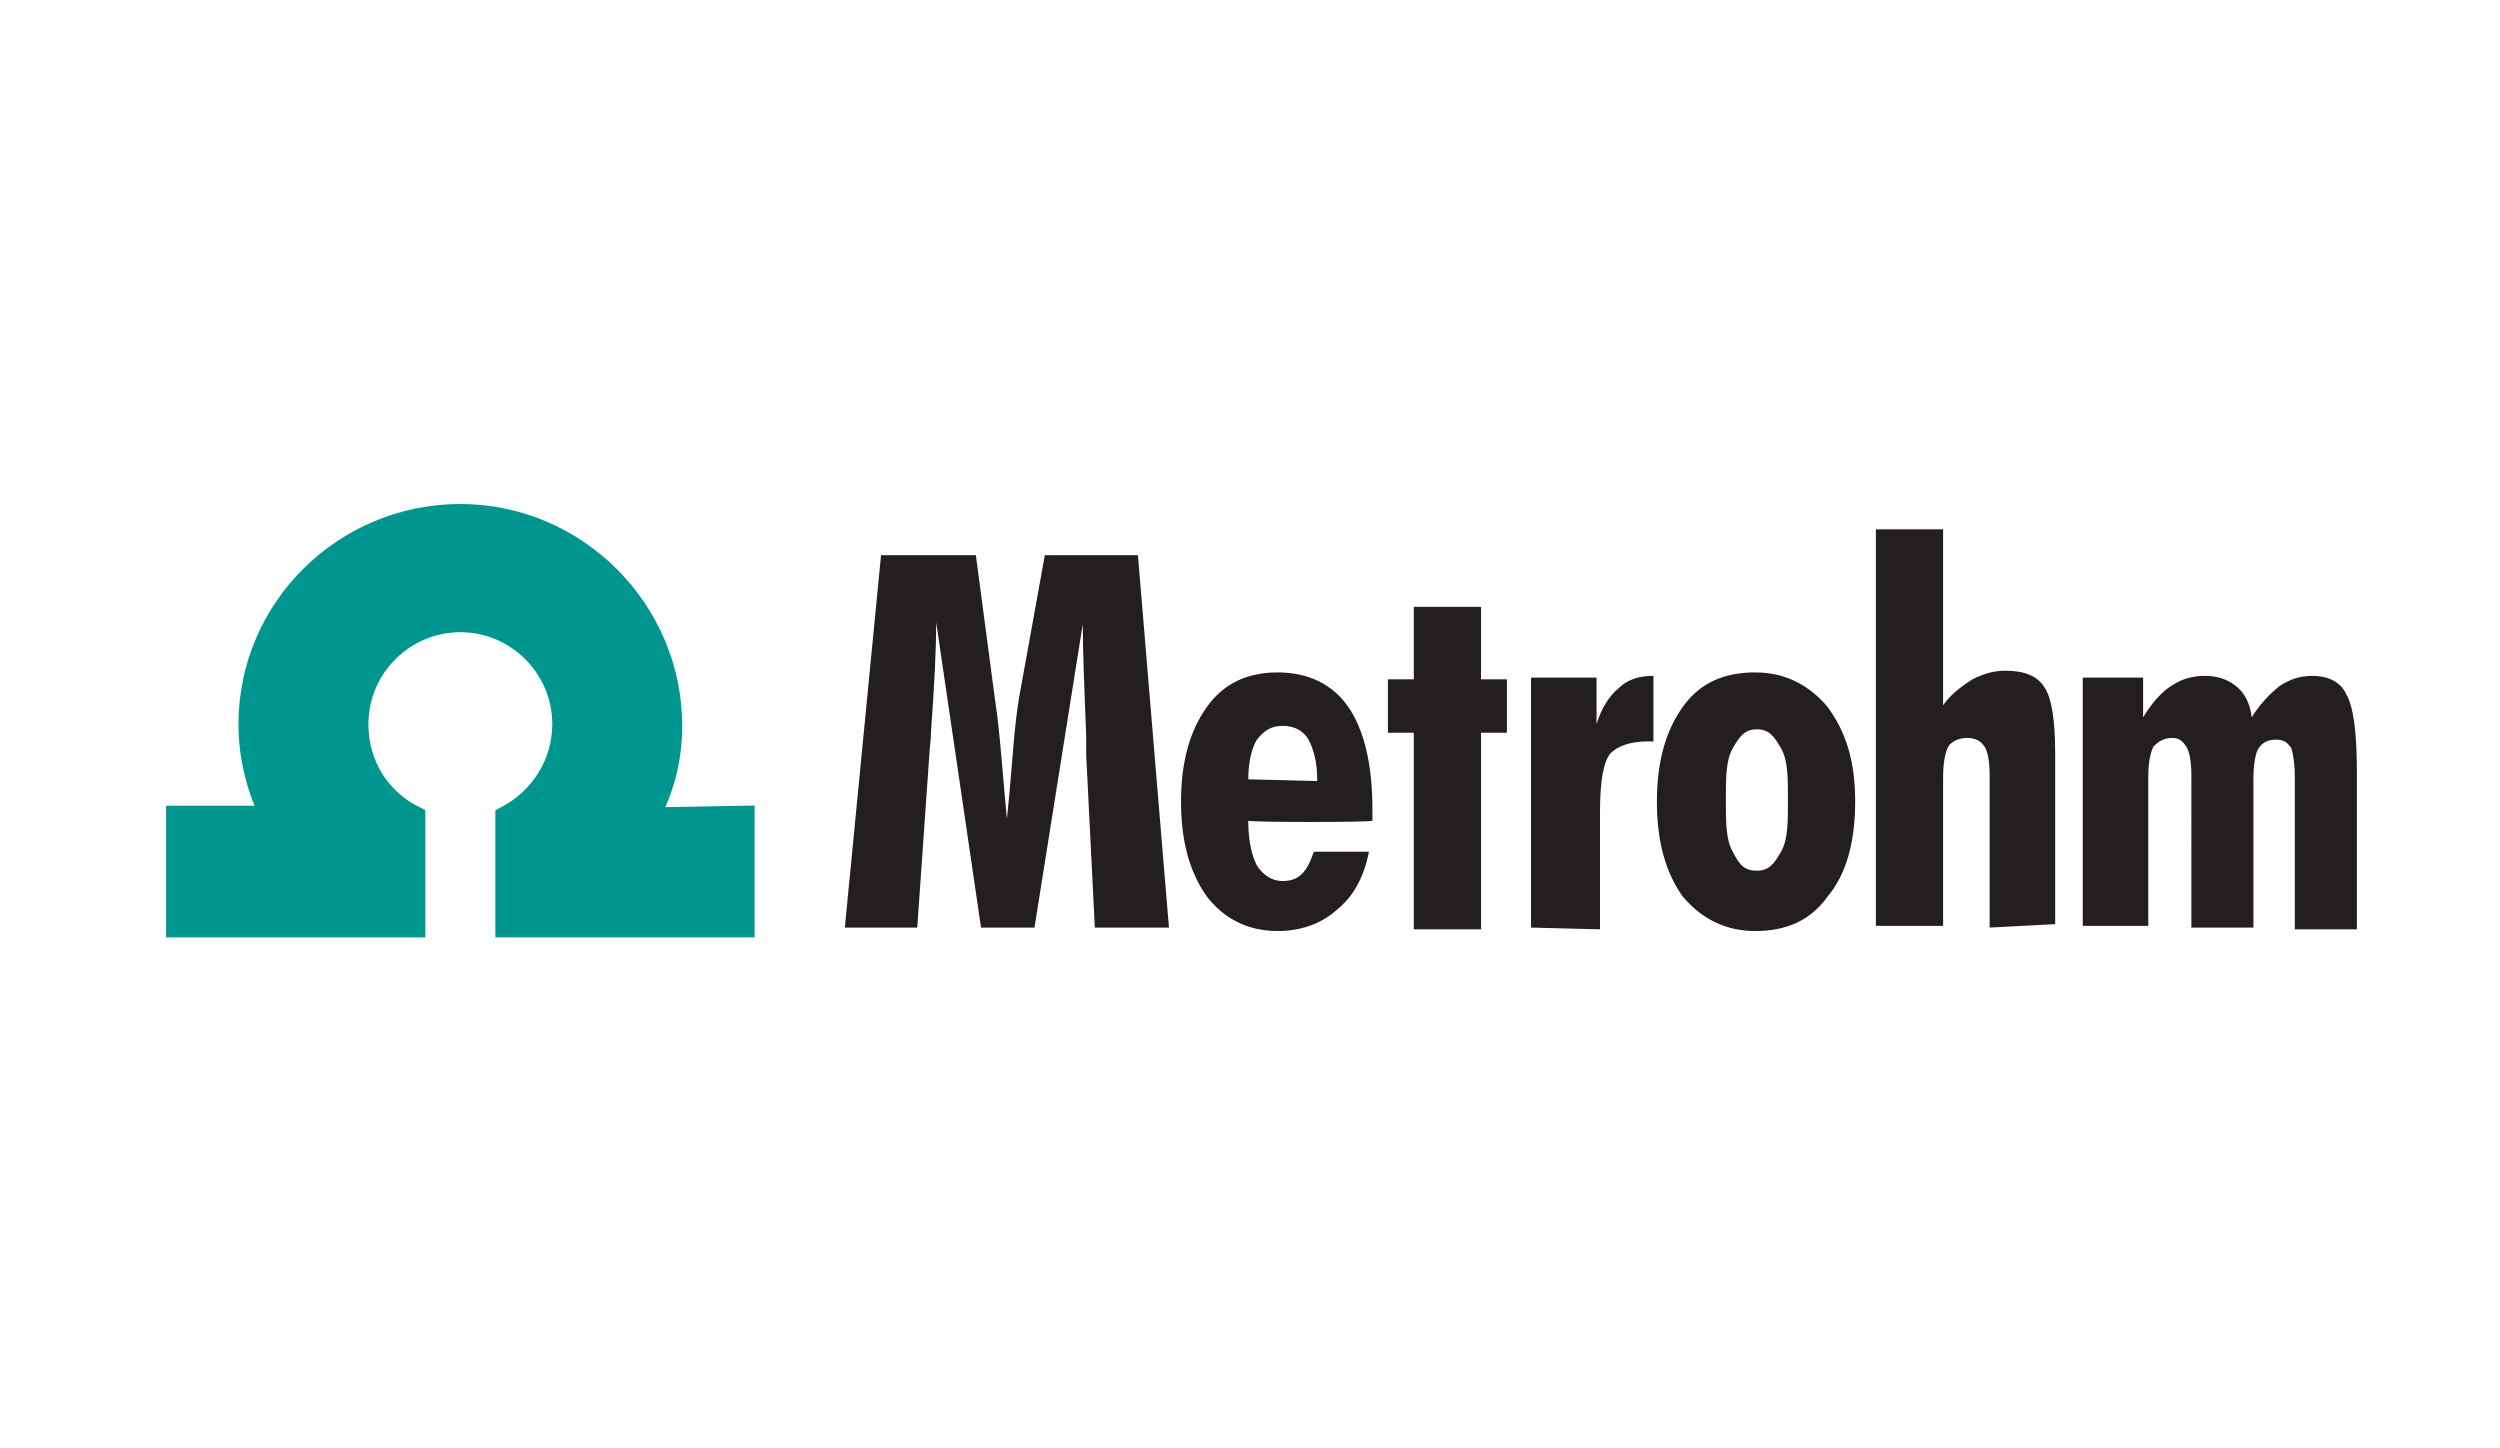 <?xml version="1.0" encoding="UTF-8"?> <!-- Generator: Adobe Illustrator 24.3.0, SVG Export Plug-In . SVG Version: 6.00 Build 0) --> <svg xmlns="http://www.w3.org/2000/svg" xmlns:xlink="http://www.w3.org/1999/xlink" version="1.1" id="Capa_1" x="0px" y="0px" viewBox="0 0 145 84" style="enable-background:new 0 0 145 84;" xml:space="preserve"> <style type="text/css"> .st0{fill:#009690;} .st1{fill:none;stroke:#009690;stroke-width:1.335;stroke-miterlimit:20.839;} .st2{fill:#231F20;} </style> <path class="st0" d="M37.5,47.5c0.9-1.6,1.4-3.4,1.4-5.4c0-6.7-5.5-12.2-12.2-12.2S14.5,35.3,14.5,42c0,2,0.5,3.8,1.3,5.4h-5.5v6.3 H24v-6.3c-2-1-3.3-3-3.3-5.4c0-3.3,2.7-6,6-6s6,2.7,6,6c0,2.4-1.4,4.4-3.3,5.4v6.3h13.7v-6.3L37.5,47.5z"></path> <path class="st1" d="M37.5,47.5c0.9-1.6,1.4-3.4,1.4-5.4c0-6.7-5.5-12.2-12.2-12.2S14.5,35.3,14.5,42c0,2,0.5,3.8,1.3,5.4h-5.5v6.3 H24v-6.3c-2-1-3.3-3-3.3-5.4c0-3.3,2.7-6,6-6s6,2.7,6,6c0,2.4-1.4,4.4-3.3,5.4v6.3h13.7v-6.3L37.5,47.5z"></path> <path class="st2" d="M49,53.8l2.1-21.6h5.5l1.1,8.3c0.2,1.3,0.3,2.5,0.4,3.6c0.1,1.2,0.2,2.3,0.3,3.4c0.2-1.9,0.3-3.4,0.4-4.5 c0.1-1.1,0.2-1.9,0.3-2.5l1.5-8.3H66l1.8,21.6h-4.3l-0.5-10c0-0.2,0-0.6,0-1.1c-0.1-2.6-0.2-4.8-0.2-6.5L60,53.8h-3.1l-2.6-17.7 c0,1.5-0.1,3.6-0.3,6.3c0,0.6-0.1,1.1-0.1,1.4l-0.7,10H49z M76.4,45.3c0-1.1-0.2-1.8-0.5-2.4c-0.3-0.5-0.8-0.8-1.5-0.8 s-1.1,0.3-1.5,0.8c-0.3,0.5-0.5,1.3-0.5,2.3L76.4,45.3z M72.4,47.6L72.4,47.6c0,1.2,0.2,2,0.5,2.6c0.4,0.6,0.9,0.9,1.5,0.9 c0.4,0,0.8-0.1,1.1-0.4c0.3-0.3,0.5-0.7,0.7-1.3h3.2c-0.3,1.5-0.9,2.6-1.9,3.4c-0.9,0.8-2.1,1.2-3.4,1.2c-1.7,0-3.1-0.7-4.1-2 c-1-1.4-1.5-3.2-1.5-5.5S69,42.4,70,41s2.4-2,4.1-2c1.8,0,3.2,0.7,4.1,2s1.4,3.3,1.4,5.9v0.7C79.6,47.7,72.4,47.7,72.4,47.6z M82,53.8V42.5h-1.5v-3.1H82v-4.2h3.9v4.2h1.5v3.1h-1.5v11.4H82V53.8z M88.8,53.8V39.3h3.8V42c0.3-1,0.8-1.7,1.3-2.1 c0.5-0.5,1.2-0.7,2-0.7V43h-0.3c-1.1,0-1.8,0.3-2.2,0.7c-0.4,0.5-0.6,1.6-0.6,3.4v6.8L88.8,53.8z M101.9,50.5c0.7,0,1-0.4,1.4-1.1 s0.4-1.7,0.4-3s0-2.3-0.4-3s-0.7-1.1-1.4-1.1c-0.7,0-1,0.4-1.4,1.1s-0.4,1.7-0.4,3s0,2.3,0.4,3C100.9,50.2,101.2,50.5,101.9,50.5z M107.6,46.5c0,2.3-0.5,4.2-1.6,5.5c-1,1.4-2.4,2-4.2,2c-1.7,0-3.1-0.7-4.2-2c-1-1.4-1.5-3.2-1.5-5.5s0.5-4.1,1.5-5.5s2.4-2,4.2-2 c1.7,0,3.1,0.7,4.2,2C107.1,42.5,107.6,44.2,107.6,46.5 M115.4,53.8V45c0-0.8-0.1-1.4-0.3-1.7c-0.2-0.3-0.5-0.5-1-0.5 s-0.9,0.2-1.1,0.5c-0.2,0.4-0.3,1-0.3,1.8v8.6h-3.9v-23h3.9v10.2c0.5-0.7,1.1-1.1,1.7-1.5c0.6-0.3,1.2-0.5,1.9-0.5 c1.1,0,1.9,0.3,2.3,1c0.4,0.6,0.6,1.9,0.6,3.8v9.9L115.4,53.8z M120.8,53.8V39.3h3.5v2.3c0.5-0.8,1-1.4,1.6-1.8 c0.6-0.4,1.2-0.6,2-0.6c0.7,0,1.3,0.2,1.8,0.6s0.8,1,0.9,1.8c0.5-0.8,1.1-1.4,1.6-1.8c0.6-0.4,1.2-0.6,1.9-0.6c1,0,1.7,0.4,2,1.1 c0.4,0.7,0.6,2.2,0.6,4.5v9.1h-3.6v-8.8c0-0.8-0.1-1.4-0.2-1.7c-0.2-0.3-0.4-0.5-0.9-0.5s-0.8,0.2-1,0.5s-0.3,1-0.3,1.8v8.6h-3.6V45 c0-0.8-0.1-1.4-0.3-1.7c-0.2-0.3-0.4-0.5-0.8-0.5c-0.5,0-0.8,0.2-1.1,0.5c-0.2,0.4-0.3,1-0.3,1.8v8.6h-3.8L120.8,53.8L120.8,53.8z"></path> </svg> 